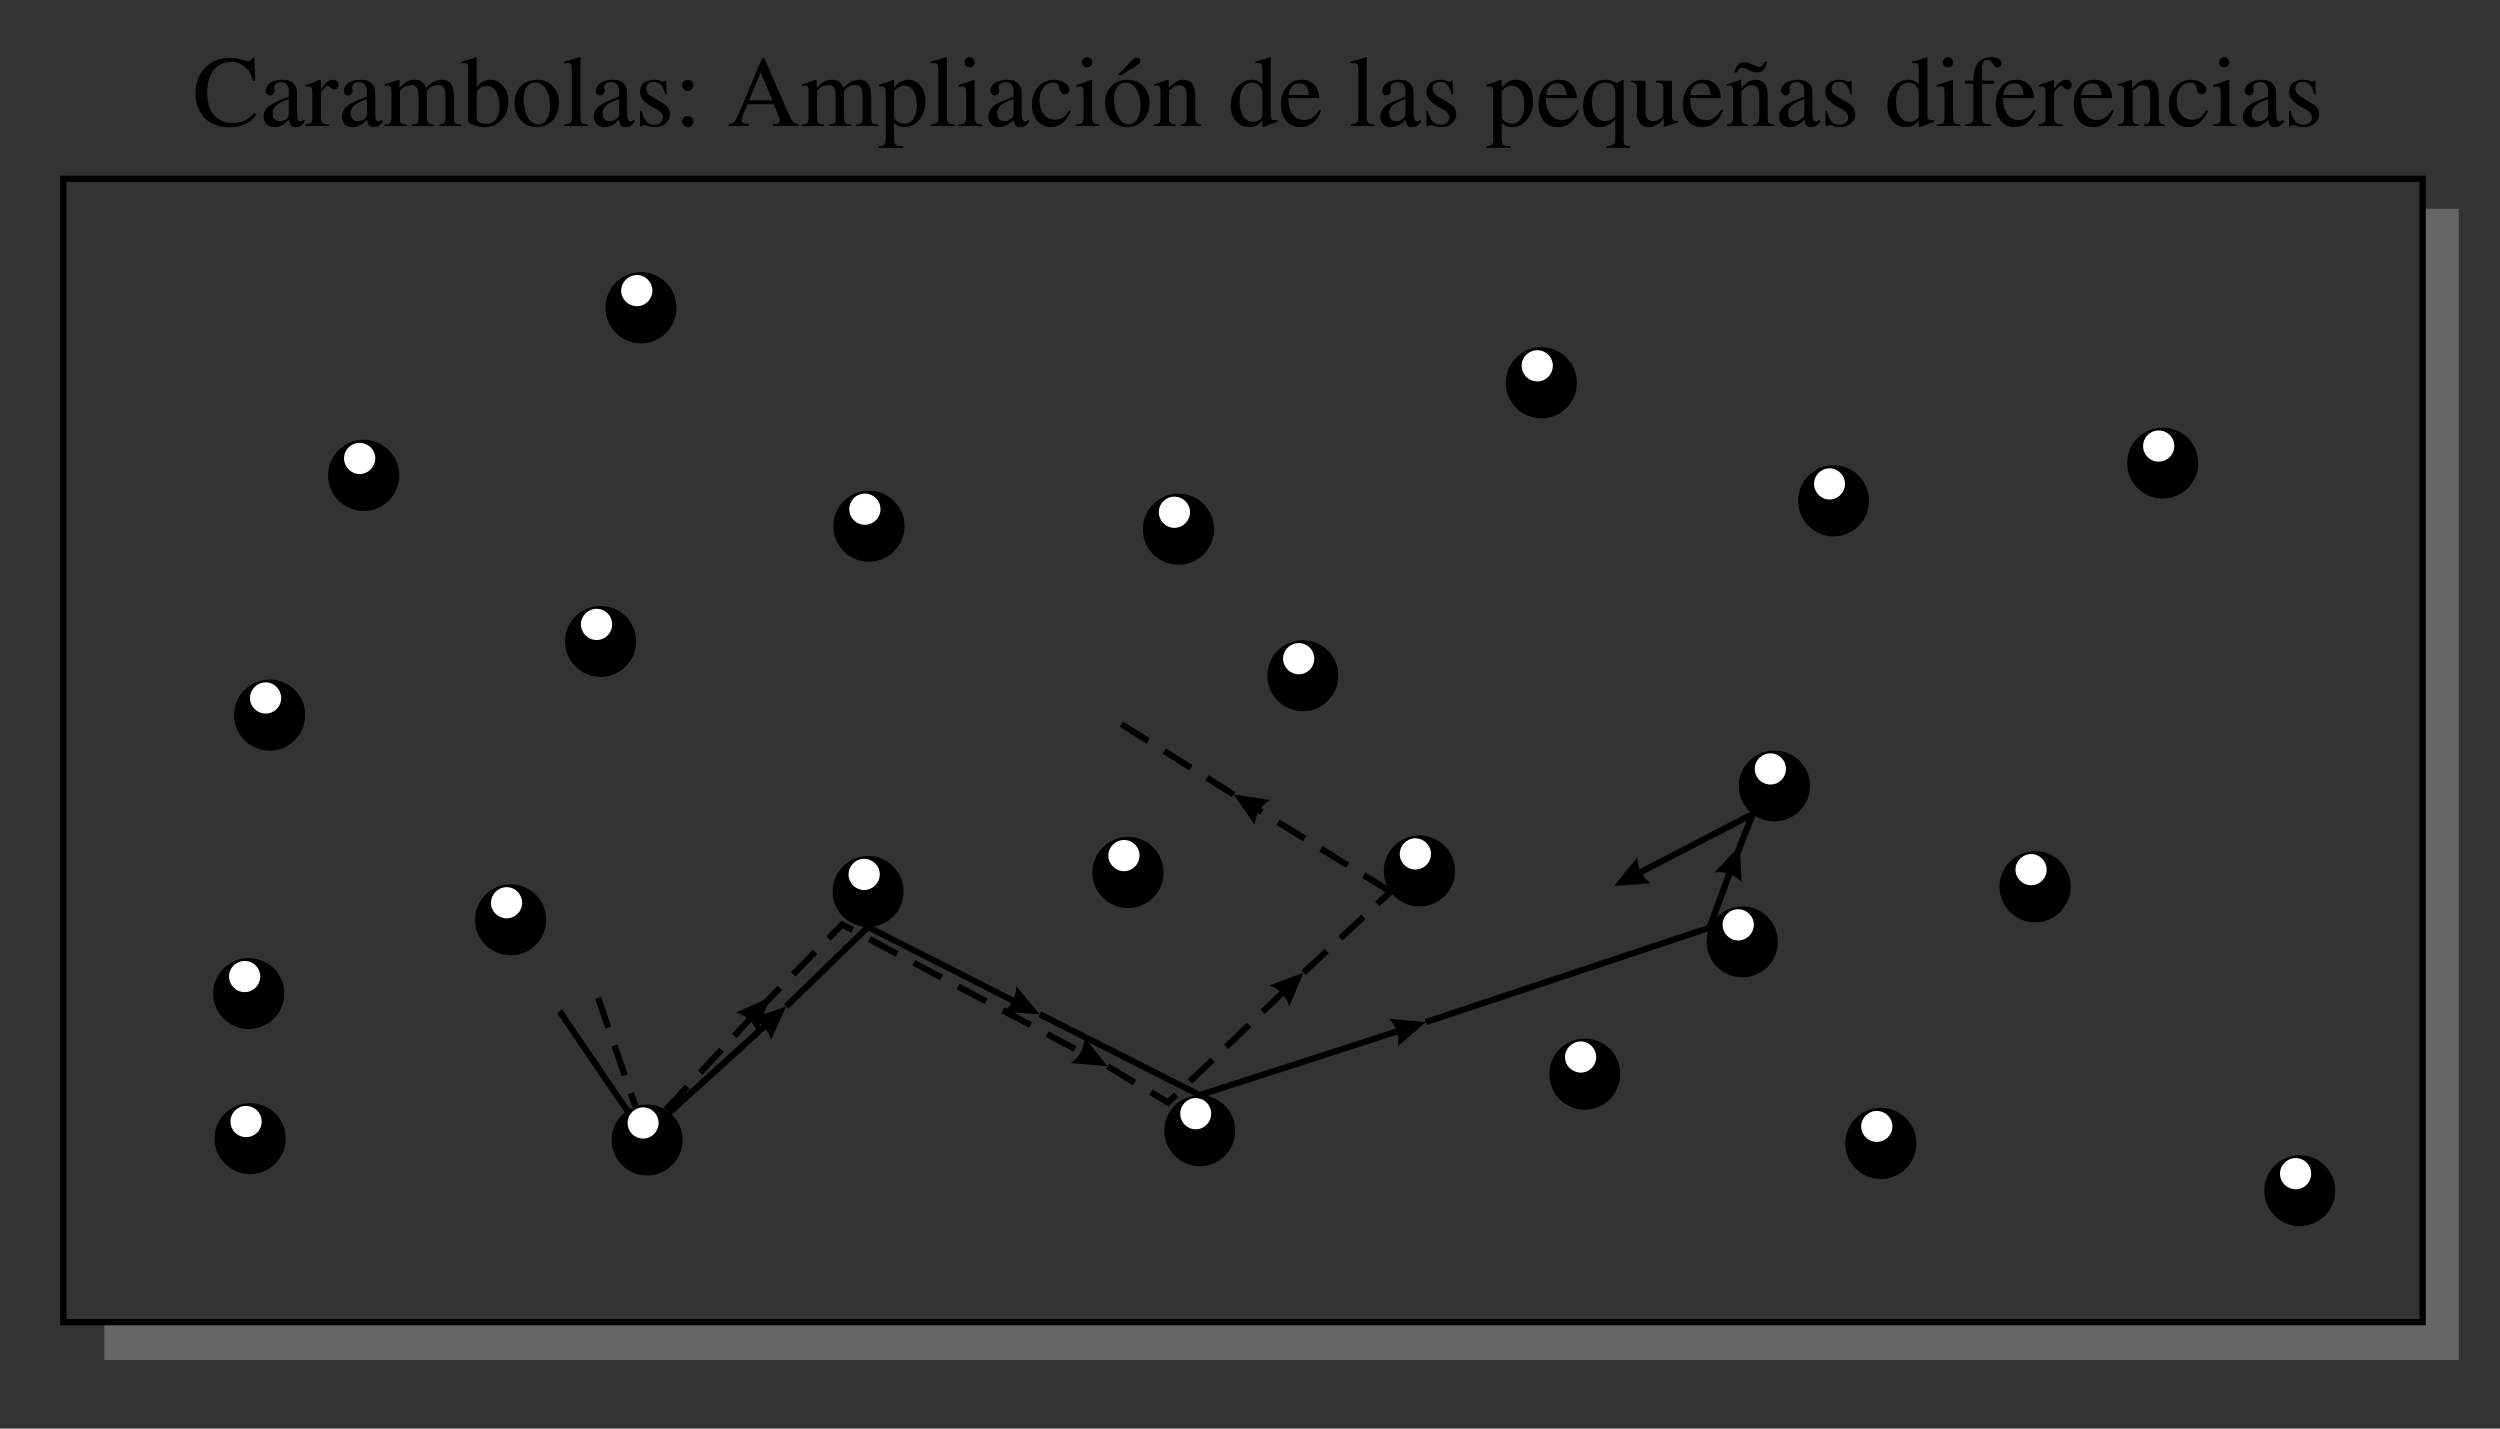 <?xml version="1.0" encoding="UTF-8"?>
<!DOCTYPE svg PUBLIC "-//W3C//DTD SVG 1.1//EN" "http://www.w3.org/Graphics/SVG/1.1/DTD/svg11.dtd">
<!-- Creator: CorelDRAW X7 -->
<svg xmlns="http://www.w3.org/2000/svg" xml:space="preserve" width="105mm" height="60mm" version="1.1" shape-rendering="geometricPrecision" text-rendering="geometricPrecision" image-rendering="optimizeQuality" fill-rule="evenodd" clip-rule="evenodd"
viewBox="0 0 10500 6000"
 xmlns:xlink="http://www.w3.org/1999/xlink">
 <rect x="0" y="0" width="10500" height="6000" fill="#333333" stroke="none"/>
 <g id="Capa_x0020_1">
  <polygon fill="#666666" points="10175,877 10327,877 10327,5712 10175,5712 "/>
  <polygon fill="#666666" points="10228,5712 438,5712 438,5553 10228,5553 "/>
  <g id="_124684929040">
   <path fill="black" fill-rule="nonzero" d="M1069 474c-31,30 -55,43 -93,43 -29,0 -56,-11 -75,-31 -20,-21 -31,-54 -31,-101 0,-73 38,-125 102,-125 28,0 50,12 68,32 11,12 17,24 22,47l10 0 -4 -96 -8 0c-3,9 -10,14 -18,14 -7,0 -20,-5 -29,-7 -17,-5 -34,-7 -51,-7 -39,0 -75,14 -103,44 -24,27 -38,63 -38,105 0,42 15,80 41,106 25,24 61,37 100,37 50,0 91,-18 115,-53l-8 -8zm210 27c-7,6 -11,9 -18,9 -8,0 -13,-9 -13,-28l0 -81c0,-26 -2,-35 -12,-47 -10,-13 -26,-19 -50,-19 -19,0 -37,5 -49,12 -15,10 -21,23 -21,34 0,12 9,20 18,20 11,0 19,-10 19,-18 0,-9 -2,-10 -2,-17 0,-12 12,-21 29,-21 19,0 33,12 33,38l0 23c-48,18 -63,26 -76,34 -16,11 -30,28 -30,50 0,28 19,44 45,44 18,0 39,-6 61,-31l1 0c2,22 11,31 27,31 14,0 25,-5 38,-21l0 -12zm-66 -25c0,12 -2,18 -14,26 -8,5 -17,7 -25,7 -17,0 -29,-10 -29,-32 0,-14 4,-24 14,-33 11,-10 28,-19 54,-28l0 60zm135 -140l-3 -1c-22,9 -37,15 -62,23l0 6c6,-1 9,-1 15,-1 10,0 14,6 14,25l0 106c0,21 -3,24 -30,29l0 6 102 0 0 -6c-29,-1 -36,-8 -36,-32l0 -95c0,-13 17,-35 29,-35 3,0 7,2 11,7 7,6 12,8 17,8 10,0 17,-7 17,-19 0,-14 -9,-22 -24,-22 -17,0 -29,9 -50,39l0 -38zm259 165c-7,6 -11,9 -18,9 -8,0 -13,-9 -13,-28l0 -81c0,-26 -2,-35 -12,-47 -10,-13 -26,-19 -50,-19 -19,0 -37,5 -49,12 -15,10 -21,23 -21,34 0,12 9,20 18,20 11,0 19,-10 19,-18 0,-9 -2,-10 -2,-17 0,-12 12,-21 29,-21 19,0 33,12 33,38l0 23c-47,18 -63,26 -76,34 -16,11 -29,28 -29,50 0,28 18,44 44,44 18,0 39,-6 61,-31l1 0c2,22 11,31 27,31 14,0 25,-5 38,-21l0 -12zm-66 -25c0,12 -2,18 -14,26 -8,5 -17,7 -25,7 -16,0 -29,-10 -29,-32 0,-14 4,-24 14,-33 11,-10 28,-19 54,-28l0 60zm395 53l0 -6 -11 -1c-13,-1 -18,-6 -18,-25l0 -86c0,-50 -15,-76 -49,-76 -25,0 -47,11 -69,35 -8,-24 -22,-35 -45,-35 -19,0 -37,4 -65,32l-1 0 0 -31 -3 -1c-22,8 -36,12 -59,19l0 7c5,-1 9,-2 13,-2 11,0 15,7 15,28l0 105c0,25 -6,31 -29,31l0 6 94 0 0 -6c-23,-1 -29,-5 -29,-23l0 -118c0,-1 2,-4 5,-7 9,-10 30,-18 45,-18 18,0 28,17 28,47l0 89c0,26 -5,28 -29,30l0 6 95 0 0 -6c-24,0 -31,-6 -31,-34l0 -106c13,-19 26,-26 46,-26 24,0 32,14 32,47l0 87c0,25 -4,30 -27,32l0 6 92 0zm66 -288l-2 -1c-18,7 -29,9 -49,15l-13 4 0 7c3,0 5,-1 8,-1 17,0 20,4 20,25l0 216c0,14 36,28 70,28 56,0 99,-44 99,-106 0,-53 -31,-93 -76,-93 -26,0 -48,14 -57,35l0 -129zm0 154c0,-18 19,-34 42,-34 15,0 29,8 38,20 10,15 16,40 16,65 0,25 -5,43 -16,56 -9,12 -22,18 -39,18 -22,0 -41,-8 -41,-22l0 -103zm346 37c0,-59 -40,-97 -92,-97 -57,0 -95,39 -95,98 0,59 40,101 92,101 57,0 95,-44 95,-102zm-38 11c0,49 -19,79 -50,79 -15,0 -29,-8 -38,-21 -16,-23 -23,-54 -23,-87 0,-42 20,-67 49,-67 19,0 30,8 41,21 13,17 21,46 21,75zm159 86l0 -6c-27,-2 -31,-7 -31,-30l0 -251 -3 -2c-22,7 -37,12 -66,19l0 7c6,-1 12,-1 15,-1 14,0 18,7 18,27l0 198c0,24 -6,31 -33,33l0 6 100 0zm196 -28c-7,6 -11,9 -18,9 -7,0 -13,-9 -13,-28l0 -81c0,-26 -2,-35 -12,-47 -10,-13 -26,-19 -50,-19 -19,0 -37,5 -48,12 -15,10 -22,23 -22,34 0,12 9,20 18,20 11,0 20,-10 20,-18 0,-9 -3,-10 -3,-17 0,-12 13,-21 30,-21 19,0 33,12 33,38l0 23c-48,18 -64,26 -76,34 -17,11 -30,28 -30,50 0,28 18,44 44,44 19,0 39,-6 62,-31l0 0c2,22 12,31 27,31 15,0 26,-5 38,-21l0 -12zm-65 -25c0,12 -3,18 -15,26 -7,5 -16,7 -25,7 -16,0 -29,-10 -29,-32 0,-14 4,-24 15,-33 10,-10 27,-19 54,-28l0 60zm132 -74c-12,-7 -18,-19 -18,-29 0,-20 14,-29 32,-29 25,0 38,14 48,53l6 0 -2 -58 -5 0c-3,4 -5,4 -7,4 -3,0 -7,-1 -11,-3 -9,-4 -19,-5 -29,-5 -34,0 -58,19 -58,52 0,22 15,42 51,62l22 12c14,8 23,19 23,32 0,17 -14,31 -35,31 -29,0 -45,-18 -54,-59l-7 0 0 66 6 0c2,-4 5,-5 10,-5 5,0 9,0 19,4 10,3 22,4 31,4 32,0 60,-25 60,-53 0,-24 -11,-36 -38,-52l-44 -27zm180 -43c0,-13 -10,-24 -23,-24 -14,0 -24,10 -24,24 0,13 11,23 24,23 13,0 23,-10 23,-23zm0 152c0,-13 -10,-24 -23,-24 -14,0 -24,10 -24,24 0,13 11,23 24,23 13,0 23,-10 23,-23zm442 18l0 -8c-22,-2 -28,-11 -40,-39l-104 -238 -9 0 -87 207c-25,59 -29,68 -53,70l0 8 84 0 0 -8c-20,0 -30,-4 -30,-17 0,-5 2,-12 4,-18l20 -48 111 0 17 40c5,12 8,23 8,29 0,4 -3,9 -6,11 -5,3 -8,3 -23,3l0 8 108 0zm-110 -108l-98 0 49 -117 49 117zm444 108l0 -6 -11 -1c-13,-1 -18,-6 -18,-25l0 -86c0,-50 -15,-76 -49,-76 -25,0 -46,11 -69,35 -8,-24 -22,-35 -45,-35 -19,0 -37,4 -65,32l-1 0 0 -31 -3 -1c-22,8 -36,12 -59,19l0 7c6,-1 9,-2 14,-2 11,0 14,7 14,28l0 105c0,25 -5,31 -29,31l0 6 94 0 0 -6c-23,-1 -29,-5 -29,-23l0 -118c0,-1 3,-4 6,-7 8,-10 29,-18 44,-18 19,0 28,17 28,47l0 89c0,26 -5,28 -29,30l0 6 95 0 0 -6c-24,0 -31,-6 -31,-34l0 -106c13,-19 26,-26 46,-26 24,0 32,14 32,47l0 87c0,25 -3,30 -27,32l0 6 92 0zm67 -193l-2 -1c-23,9 -38,14 -61,21l0 7c4,0 7,0 11,0 14,0 17,4 17,24l0 198c0,22 -5,27 -30,29l0 7 103 0 0 -7c-32,-1 -38,-5 -38,-32l0 -67c16,14 25,19 43,19 51,0 89,-48 89,-109 0,-53 -30,-90 -71,-90 -23,0 -42,10 -61,33l0 -32zm0 52c0,-13 24,-28 44,-28 31,0 52,32 52,82 0,46 -21,78 -52,78 -19,0 -44,-15 -44,-28l0 -104zm254 141l0 -6c-28,-2 -32,-7 -32,-30l0 -251 -2 -2c-22,7 -38,12 -67,19l0 7c7,-1 12,-1 16,-1 13,0 17,7 17,27l0 198c0,24 -6,31 -32,33l0 6 100 0zm85 -267c0,-12 -10,-22 -22,-22 -12,0 -21,10 -21,22 0,12 9,21 21,21 12,0 22,-9 22,-21zm31 267l0 -6c-28,-2 -32,-7 -32,-38l0 -149 -1 -1 -66 23 0 7c8,-2 14,-2 18,-2 10,0 14,6 14,26l0 96c0,33 -5,36 -34,38l0 6 101 0zm197 -28c-7,6 -11,9 -18,9 -8,0 -13,-9 -13,-28l0 -81c0,-26 -2,-35 -12,-47 -10,-13 -26,-19 -50,-19 -19,0 -37,5 -49,12 -14,10 -21,23 -21,34 0,12 9,20 18,20 11,0 20,-10 20,-18 0,-9 -3,-10 -3,-17 0,-12 13,-21 30,-21 19,0 33,12 33,38l0 23c-48,18 -64,26 -77,34 -16,11 -29,28 -29,50 0,28 18,44 44,44 18,0 39,-6 62,-31l0 0c2,22 12,31 27,31 15,0 26,-5 38,-21l0 -12zm-65 -25c0,12 -3,18 -15,26 -7,5 -16,7 -25,7 -16,0 -29,-10 -29,-32 0,-14 4,-24 14,-33 11,-10 28,-19 55,-28l0 60zm235 -13c-21,30 -36,40 -60,40 -39,0 -66,-34 -66,-82 0,-44 24,-74 58,-74 15,0 21,5 25,20l2 10c4,12 11,19 21,19 11,0 20,-8 20,-18 0,-23 -30,-43 -66,-43 -19,0 -40,7 -57,21 -23,19 -35,49 -35,84 0,54 33,94 80,94 18,0 34,-6 49,-18 13,-10 21,-23 35,-49l-6 -4zm95 -201c0,-12 -9,-22 -21,-22 -12,0 -22,10 -22,22 0,12 9,21 21,21 13,0 22,-9 22,-21zm31 267l0 -6c-28,-2 -31,-7 -31,-38l0 -149 -2 -1 -65 23 0 7c7,-2 14,-2 17,-2 11,0 14,6 14,26l0 96c0,33 -4,36 -33,38l0 6 100 0zm76 -214l17 0 65 -41c9,-6 13,-11 13,-18 0,-9 -6,-14 -15,-14 -6,0 -10,3 -18,10l-62 63zm134 117c0,-59 -40,-97 -92,-97 -57,0 -95,39 -95,98 0,59 40,101 92,101 57,0 95,-44 95,-102zm-38 11c0,49 -19,79 -50,79 -16,0 -29,-8 -38,-21 -16,-23 -23,-54 -23,-87 0,-42 20,-67 49,-67 18,0 30,8 40,21 14,17 22,46 22,75zm256 86l0 -6c-21,-2 -26,-7 -26,-30l0 -93c0,-42 -18,-65 -50,-65 -19,0 -39,9 -61,34l0 0 0 -33 -4 -1c-21,7 -34,12 -58,19l0 7c3,-1 8,-2 13,-2 11,0 14,7 14,28l0 103c0,25 -4,31 -26,33l0 6 89 0 0 -6c-21,-2 -27,-8 -27,-24l0 -117c19,-19 30,-24 43,-24 21,0 31,13 31,43l0 84c0,28 -5,36 -26,38l0 6 88 0zm320 -17l0 -7c-7,0 -8,0 -10,0 -15,0 -19,-4 -19,-24l0 -240 -2 -1c-20,7 -35,12 -62,19l0 7c3,-1 6,-1 9,-1 16,0 20,5 20,22l0 66c-16,-14 -28,-18 -45,-18 -48,0 -88,48 -88,108 0,54 32,91 79,91 23,0 39,-9 54,-29l0 27 2 2 62 -22zm-64 -26c0,3 -3,8 -6,12 -8,9 -19,14 -32,14 -35,0 -58,-34 -58,-86 0,-48 21,-79 53,-79 23,0 43,19 43,42l0 97zm240 -26c-20,31 -36,44 -65,44 -19,0 -35,-7 -47,-23 -15,-20 -17,-37 -19,-69l130 0c-2,-23 -6,-36 -14,-48 -14,-19 -33,-29 -59,-29 -54,0 -88,43 -88,103 0,58 31,96 81,96 42,0 72,-25 88,-71l-7 -3zm-130 -61c4,-32 21,-49 44,-49 28,0 37,14 42,49l-86 0zm360 130l0 -6c-27,-2 -32,-7 -32,-30l0 -251 -2 -2c-22,7 -37,12 -67,19l0 7c7,-1 13,-1 16,-1 14,0 18,7 18,27l0 198c0,24 -6,31 -33,33l0 6 100 0zm196 -28c-7,6 -11,9 -18,9 -8,0 -13,-9 -13,-28l0 -81c0,-26 -2,-35 -12,-47 -10,-13 -26,-19 -50,-19 -19,0 -37,5 -49,12 -14,10 -21,23 -21,34 0,12 9,20 18,20 11,0 19,-10 19,-18 0,-9 -2,-10 -2,-17 0,-12 13,-21 30,-21 19,0 33,12 33,38l0 23c-48,18 -64,26 -77,34 -16,11 -29,28 -29,50 0,28 18,44 44,44 18,0 39,-6 62,-31l0 0c2,22 11,31 27,31 15,0 26,-5 38,-21l0 -12zm-65 -25c0,12 -3,18 -15,26 -7,5 -16,7 -25,7 -16,0 -29,-10 -29,-32 0,-14 4,-24 14,-33 11,-10 28,-19 55,-28l0 60zm132 -74c-12,-7 -18,-19 -18,-29 0,-20 13,-29 32,-29 25,0 38,14 47,53l7 0 -2 -58 -5 0c-3,4 -5,4 -7,4 -3,0 -7,-1 -12,-3 -8,-4 -18,-5 -28,-5 -35,0 -58,19 -58,52 0,22 15,42 50,62l23 12c14,8 23,19 23,32 0,17 -14,31 -35,31 -30,0 -45,-18 -54,-59l-7 0 0 66 6 0c2,-4 5,-5 10,-5 4,0 9,0 19,4 10,3 22,4 31,4 32,0 59,-25 59,-53 0,-24 -10,-36 -37,-52l-44 -27zm272 -66l-3 -1c-22,9 -37,14 -61,21l0 7c4,0 7,0 11,0 14,0 17,4 17,24l0 198c0,22 -4,27 -29,29l0 7 102 0 0 -7c-32,-1 -37,-5 -37,-32l0 -67c15,14 25,19 43,19 50,0 89,-48 89,-109 0,-53 -30,-90 -71,-90 -24,0 -42,10 -61,33l0 -32zm0 52c0,-13 24,-28 43,-28 31,0 52,32 52,82 0,46 -21,78 -51,78 -20,0 -44,-15 -44,-28l0 -104zm317 72c-21,31 -37,44 -65,44 -20,0 -35,-7 -47,-23 -15,-20 -18,-37 -20,-69l131 0c-2,-23 -6,-36 -15,-48 -13,-19 -32,-29 -59,-29 -53,0 -87,43 -87,103 0,58 30,96 80,96 43,0 72,-25 89,-71l-7 -3zm-131 -61c5,-32 21,-49 45,-49 28,0 37,14 42,49l-87 0zm353 222l0 -7c-23,-2 -27,-7 -27,-25l0 -253 -5 0 -22 14c-20,-12 -33,-15 -50,-15 -52,0 -93,47 -93,108 0,53 28,91 68,91 25,0 48,-11 67,-32l0 80c0,24 -8,30 -38,32l0 7 100 0zm-62 -145c0,9 -2,15 -6,18 -9,9 -23,14 -37,14 -12,0 -23,-4 -32,-12 -14,-12 -23,-39 -23,-69 0,-50 22,-80 58,-80 26,0 40,14 40,41l0 88zm265 32l-3 0c-19,0 -24,-4 -24,-24l0 -145 -67 0 0 7c25,2 31,5 31,28l0 97c0,15 -3,19 -9,25 -11,9 -24,13 -36,13 -16,0 -30,-14 -30,-33l0 -137 -62 0 0 6c20,1 26,7 26,28l0 106c0,33 19,55 52,55 16,0 40,-8 61,-37l0 0 0 35 3 1c21,-8 36,-13 58,-19l0 -6zm181 -48c-21,31 -37,44 -65,44 -20,0 -36,-7 -47,-23 -16,-20 -18,-37 -20,-69l130 0c-1,-23 -5,-36 -14,-48 -13,-19 -33,-29 -59,-29 -53,0 -87,43 -87,103 0,58 30,96 80,96 42,0 72,-25 89,-71l-7 -3zm-131 -61c5,-32 21,-49 45,-49 28,0 37,14 41,49l-86 0zm312 -140c-7,16 -13,22 -22,22 -7,0 -15,-3 -23,-7l-10 -5c-10,-5 -20,-8 -30,-8 -21,0 -36,16 -42,43l12 0c4,-13 12,-19 21,-19 5,0 11,1 18,4l9 5c18,9 24,10 35,10 23,0 35,-12 44,-45l-12 0zm39 270l0 -6c-20,-2 -26,-7 -26,-30l0 -93c0,-42 -17,-65 -49,-65 -20,0 -39,9 -61,34l-1 0 0 -33 -3 -1c-21,7 -35,12 -58,19l0 7c3,-1 7,-2 12,-2 12,0 15,7 15,28l0 103c0,25 -5,31 -26,33l0 6 89 0 0 -6c-22,-2 -28,-8 -28,-24l0 -117c20,-19 30,-24 44,-24 21,0 31,13 31,43l0 84c0,28 -5,36 -26,38l-1 6 88 0zm194 -28c-7,6 -12,9 -18,9 -8,0 -14,-9 -14,-28l0 -81c0,-26 -1,-35 -11,-47 -11,-13 -27,-19 -50,-19 -19,0 -37,5 -49,12 -15,10 -22,23 -22,34 0,12 10,20 19,20 11,0 19,-10 19,-18 0,-9 -2,-10 -2,-17 0,-12 12,-21 29,-21 19,0 33,12 33,38l0 23c-48,18 -63,26 -76,34 -17,11 -30,28 -30,50 0,28 19,44 45,44 18,0 39,-6 61,-31l1 0c2,22 11,31 27,31 14,0 25,-5 38,-21l0 -12zm-66 -25c0,12 -2,18 -15,26 -7,5 -16,7 -24,7 -17,0 -29,-10 -29,-32 0,-14 4,-24 14,-33 11,-10 28,-19 54,-28l0 60zm133 -74c-12,-7 -19,-19 -19,-29 0,-20 14,-29 32,-29 26,0 38,14 48,53l6 0 -2 -58 -4 0c-4,4 -5,4 -7,4 -3,0 -7,-1 -12,-3 -9,-4 -18,-5 -28,-5 -35,0 -59,19 -59,52 0,22 16,42 51,62l23 12c14,8 22,19 22,32 0,17 -13,31 -35,31 -29,0 -45,-18 -54,-59l-6 0 0 66 5 0c3,-4 5,-5 10,-5 5,0 10,0 20,4 10,3 22,4 31,4 32,0 59,-25 59,-53 0,-24 -10,-36 -37,-52l-44 -27zm412 110l0 -7c-7,0 -8,0 -10,0 -15,0 -18,-4 -18,-24l0 -240 -2 -1c-21,7 -36,12 -63,19l0 7c4,-1 6,-1 10,-1 15,0 19,5 19,22l0 66c-16,-14 -27,-18 -44,-18 -49,0 -88,48 -88,108 0,54 31,91 78,91 24,0 40,-9 54,-29l0 27 2 2 62 -22zm-64 -26c0,3 -2,8 -6,12 -8,9 -18,14 -32,14 -35,0 -58,-34 -58,-86 0,-48 21,-79 53,-79 23,0 43,19 43,42l0 97zm144 -224c0,-12 -9,-22 -22,-22 -11,0 -21,10 -21,22 0,12 9,21 21,21 13,0 22,-9 22,-21zm31 267l0 -6c-28,-2 -31,-7 -31,-38l0 -149 -2 -1 -66 23 0 7c8,-2 14,-2 18,-2 11,0 14,6 14,26l0 96c0,33 -4,36 -33,38l0 6 100 0zm19 -190l0 13 35 0 0 133c0,31 -5,36 -35,38l0 6 110 0 0 -6c-35,-1 -39,-6 -39,-38l0 -133 51 0 0 -13 -51 0 0 -49c0,-25 7,-38 23,-38 10,0 15,4 23,17 7,11 12,15 19,15 10,0 18,-8 18,-17 0,-16 -19,-27 -44,-27 -27,0 -49,12 -60,31 -11,19 -14,34 -15,68l-35 0z"/>
   <path fill="black" fill-rule="nonzero" d="M8544 460c-21,31 -37,44 -65,44 -20,0 -36,-7 -47,-23 -16,-20 -18,-37 -20,-69l131 0c-2,-23 -6,-36 -15,-48 -13,-19 -32,-29 -59,-29 -53,0 -87,43 -87,103 0,58 30,96 80,96 42,0 72,-25 89,-71l-7 -3zm-131 -61c5,-32 21,-49 45,-49 28,0 37,14 41,49l-86 0zm214 -63l-2 -1c-23,9 -38,15 -63,23l0 6c6,-1 10,-1 15,-1 10,0 14,6 14,25l0 106c0,21 -3,24 -30,29l0 6 102 0 0 -6c-29,-1 -36,-8 -36,-32l0 -95c0,-13 18,-35 29,-35 3,0 7,2 11,7 7,6 12,8 17,8 11,0 17,-7 17,-19 0,-14 -9,-22 -23,-22 -18,0 -30,9 -51,39l0 -38zm245 124c-21,31 -37,44 -65,44 -20,0 -35,-7 -47,-23 -16,-20 -18,-37 -20,-69l131 0c-2,-23 -6,-36 -15,-48 -13,-19 -32,-29 -59,-29 -53,0 -87,43 -87,103 0,58 30,96 80,96 43,0 72,-25 89,-71l-7 -3zm-131 -61c5,-32 21,-49 45,-49 28,0 37,14 41,49l-86 0zm351 130l0 -6c-20,-2 -25,-7 -25,-30l0 -93c0,-42 -18,-65 -50,-65 -20,0 -39,9 -61,34l-1 0 0 -33 -3 -1c-21,7 -35,12 -58,19l0 7c3,-1 8,-2 12,-2 12,0 15,7 15,28l0 103c0,25 -5,31 -26,33l0 6 89 0 0 -6c-22,-2 -27,-8 -27,-24l0 -117c19,-19 29,-24 43,-24 21,0 31,13 31,43l0 84c0,28 -5,36 -26,38l-1 6 88 0zm175 -66c-20,30 -35,40 -59,40 -39,0 -66,-34 -66,-82 0,-44 23,-74 58,-74 15,0 20,5 25,20l2 10c3,12 11,19 20,19 11,0 20,-8 20,-18 0,-23 -29,-43 -65,-43 -20,0 -40,7 -57,21 -23,19 -36,49 -36,84 0,54 34,94 81,94 18,0 34,-6 48,-18 13,-10 22,-23 35,-49l-6 -4zm96 -201c0,-12 -9,-22 -22,-22 -11,0 -21,10 -21,22 0,12 9,21 21,21 13,0 22,-9 22,-21zm31 267l0 -6c-28,-2 -31,-7 -31,-38l0 -149 -2 -1 -66 23 0 7c8,-2 14,-2 18,-2 11,0 14,6 14,26l0 96c0,33 -4,36 -33,38l0 6 100 0zm198 -28c-8,6 -12,9 -19,9 -7,0 -13,-9 -13,-28l0 -81c0,-26 -1,-35 -12,-47 -10,-13 -26,-19 -50,-19 -19,0 -36,5 -48,12 -15,10 -22,23 -22,34 0,12 9,20 18,20 11,0 20,-10 20,-18 0,-9 -3,-10 -3,-17 0,-12 13,-21 30,-21 19,0 33,12 33,38l0 23c-48,18 -64,26 -76,34 -17,11 -30,28 -30,50 0,28 18,44 45,44 18,0 38,-6 61,-31l0 0c2,22 12,31 27,31 15,0 26,-5 39,-21l0 -12zm-66 -25c0,12 -3,18 -15,26 -7,5 -16,7 -24,7 -17,0 -30,-10 -30,-32 0,-14 5,-24 15,-33 10,-10 28,-19 54,-28l0 60zm132 -74c-11,-7 -18,-19 -18,-29 0,-20 14,-29 32,-29 25,0 38,14 48,53l6 0 -2 -58 -5 0c-3,4 -5,4 -6,4 -3,0 -8,-1 -12,-3 -9,-4 -18,-5 -29,-5 -34,0 -58,19 -58,52 0,22 16,42 51,62l23 12c14,8 22,19 22,32 0,17 -13,31 -35,31 -29,0 -45,-18 -54,-59l-7 0 0 66 6 0c2,-4 5,-5 10,-5 5,0 9,0 20,4 9,3 22,4 30,4 33,0 60,-25 60,-53 0,-24 -10,-36 -38,-52l-44 -27z"/>
  </g>
  <g id="_124684926448">
   <path fill="black" d="M1527 1847c83,0 150,67 150,150 0,82 -67,149 -150,149 -82,0 -149,-67 -149,-149 0,-83 67,-150 149,-150z"/>
   <path fill="white" d="M1510 1860c37,0 66,29 66,65 0,36 -29,66 -66,66 -36,0 -65,-30 -65,-66 0,-36 29,-65 65,-65z"/>
  </g>
  <g id="_124684925232">
   <path fill="black" d="M2692 1143c82,0 149,67 149,149 0,83 -67,150 -149,150 -83,0 -149,-67 -149,-150 0,-82 66,-149 149,-149z"/>
   <path fill="white" d="M2675 1155c36,0 65,30 65,66 0,36 -29,65 -65,65 -36,0 -66,-29 -66,-65 0,-36 30,-66 66,-66z"/>
  </g>
  <g id="_124684921040">
   <path fill="black" d="M1133 2854c82,0 149,67 149,149 0,83 -67,150 -149,150 -83,0 -150,-67 -150,-150 0,-82 67,-149 150,-149z"/>
   <path fill="white" d="M1116 2866c36,0 65,30 65,66 0,36 -29,65 -65,65 -36,0 -66,-29 -66,-65 0,-36 30,-66 66,-66z"/>
  </g>
  <g id="_124693763584">
   <path fill="black" d="M1044 4024c83,0 150,66 150,149 0,82 -67,149 -150,149 -82,0 -149,-67 -149,-149 0,-83 67,-149 149,-149z"/>
   <path fill="white" d="M1028 4036c36,0 65,29 65,65 0,36 -29,66 -65,66 -37,0 -66,-30 -66,-66 0,-36 29,-65 66,-65z"/>
  </g>
  <g id="_124693758912">
   <path fill="black" d="M1050 4633c83,0 150,67 150,149 0,82 -67,149 -150,149 -82,0 -149,-67 -149,-149 0,-82 67,-149 149,-149z"/>
   <path fill="white" d="M1033 4645c37,0 66,29 66,66 0,36 -29,65 -66,65 -36,0 -65,-29 -65,-65 0,-37 29,-66 65,-66z"/>
  </g>
  <g id="_124693753216">
   <path fill="black" d="M2145 3714c82,0 149,67 149,149 0,83 -67,149 -149,149 -83,0 -150,-66 -150,-149 0,-82 67,-149 150,-149z"/>
   <path fill="white" d="M2128 3726c36,0 65,30 65,66 0,36 -29,65 -65,65 -36,0 -66,-29 -66,-65 0,-36 30,-66 66,-66z"/>
  </g>
  <g id="_124693784704">
   <path fill="black" d="M2718 4639c82,0 149,66 149,149 0,82 -67,149 -149,149 -83,0 -149,-67 -149,-149 0,-83 66,-149 149,-149z"/>
   <path fill="white" d="M2701 4651c36,0 65,29 65,65 0,37 -29,66 -65,66 -36,0 -65,-29 -65,-66 0,-36 29,-65 65,-65z"/>
  </g>
  <g id="_124693782112">
   <path fill="black" d="M2523 2545c82,0 149,67 149,149 0,82 -67,149 -149,149 -83,0 -150,-67 -150,-149 0,-82 67,-149 150,-149z"/>
   <path fill="white" d="M2506 2557c36,0 65,29 65,65 0,37 -29,66 -65,66 -36,0 -66,-29 -66,-66 0,-36 30,-65 66,-65z"/>
  </g>
  <g id="_124693779424">
   <path fill="black" d="M3649 2061c83,0 150,67 150,149 0,83 -67,149 -150,149 -82,0 -149,-66 -149,-149 0,-82 67,-149 149,-149z"/>
   <path fill="white" d="M3632 2073c37,0 66,29 66,66 0,36 -29,65 -66,65 -36,0 -65,-29 -65,-65 0,-37 29,-66 65,-66z"/>
  </g>
  <g id="_124693778848">
   <path fill="black" d="M3646 3595c83,0 149,67 149,149 0,83 -66,149 -149,149 -82,0 -149,-66 -149,-149 0,-82 67,-149 149,-149z"/>
   <path fill="white" d="M3629 3607c36,0 66,29 66,66 0,36 -30,65 -66,65 -36,0 -65,-29 -65,-65 0,-37 29,-66 65,-66z"/>
  </g>
  <g id="_124693774944">
   <path fill="black" d="M4738 3515c82,0 149,67 149,150 0,82 -67,149 -149,149 -83,0 -150,-67 -150,-149 0,-83 67,-150 150,-150z"/>
   <path fill="white" d="M4721 3528c36,0 65,29 65,65 0,36 -29,66 -65,66 -36,0 -66,-30 -66,-66 0,-36 30,-65 66,-65z"/>
  </g>
  <g id="_124693775744">
   <path fill="black" d="M5039 4600c82,0 149,66 149,149 0,82 -67,149 -149,149 -82,0 -149,-67 -149,-149 0,-83 67,-149 149,-149z"/>
   <path fill="white" d="M5022 4612c36,0 65,29 65,65 0,37 -29,66 -65,66 -36,0 -65,-29 -65,-66 0,-36 29,-65 65,-65z"/>
  </g>
  <g id="_124693773600">
   <path fill="black" d="M6656 4362c82,0 149,67 149,149 0,83 -67,150 -149,150 -83,0 -149,-67 -149,-150 0,-82 66,-149 149,-149z"/>
   <path fill="white" d="M6639 4374c36,0 65,30 65,66 0,36 -29,65 -65,65 -36,0 -66,-29 -66,-65 0,-36 30,-66 66,-66z"/>
  </g>
  <g id="_124693768800">
   <path fill="black" d="M7317 3807c83,0 150,66 150,149 0,82 -67,149 -150,149 -82,0 -149,-67 -149,-149 0,-83 67,-149 149,-149z"/>
   <path fill="white" d="M7300 3819c37,0 66,29 66,65 0,36 -29,66 -66,66 -36,0 -65,-30 -65,-66 0,-36 29,-65 65,-65z"/>
  </g>
  <g id="_124594231328">
   <path fill="black" d="M5472 2689c82,0 149,66 149,149 0,82 -67,149 -149,149 -83,0 -149,-67 -149,-149 0,-83 66,-149 149,-149z"/>
   <path fill="white" d="M5455 2701c36,0 65,29 65,65 0,37 -29,66 -65,66 -36,0 -66,-29 -66,-66 0,-36 30,-65 66,-65z"/>
  </g>
  <g id="_124594244832">
   <path fill="black" d="M4949 2073c83,0 150,67 150,150 0,82 -67,149 -150,149 -82,0 -149,-67 -149,-149 0,-83 67,-150 149,-150z"/>
   <path fill="white" d="M4932 2086c37,0 66,29 66,65 0,36 -29,66 -66,66 -36,0 -65,-30 -65,-66 0,-36 29,-65 65,-65z"/>
  </g>
  <g id="_124594244608">
   <path fill="black" d="M5961 3509c83,0 150,67 150,149 0,83 -67,149 -150,149 -82,0 -149,-66 -149,-149 0,-82 67,-149 149,-149z"/>
   <path fill="white" d="M5944 3521c37,0 66,30 66,66 0,36 -29,65 -66,65 -36,0 -65,-29 -65,-65 0,-36 29,-66 65,-66z"/>
  </g>
  <g id="_124594243872">
   <path fill="black" d="M7452 3152c83,0 150,67 150,149 0,82 -67,149 -150,149 -82,0 -149,-67 -149,-149 0,-82 67,-149 149,-149z"/>
   <path fill="white" d="M7436 3164c36,0 65,29 65,65 0,37 -29,66 -65,66 -37,0 -66,-29 -66,-66 0,-36 29,-65 66,-65z"/>
  </g>
  <g id="_124594242944">
   <path fill="black" d="M6474 1458c82,0 149,67 149,150 0,82 -67,149 -149,149 -83,0 -150,-67 -150,-149 0,-83 67,-150 150,-150z"/>
   <path fill="white" d="M6457 1471c36,0 65,29 65,65 0,36 -29,66 -65,66 -37,0 -66,-30 -66,-66 0,-36 29,-65 66,-65z"/>
  </g>
  <g id="_124594240640">
   <path fill="black" d="M7701 1954c82,0 149,67 149,150 0,82 -67,149 -149,149 -82,0 -149,-67 -149,-149 0,-83 67,-150 149,-150z"/>
   <path fill="white" d="M7684 1967c36,0 65,29 65,65 0,36 -29,66 -65,66 -36,0 -65,-30 -65,-66 0,-36 29,-65 65,-65z"/>
  </g>
  <g id="_124594240992">
   <path fill="black" d="M9083 1796c83,0 150,67 150,149 0,82 -67,149 -150,149 -82,0 -149,-67 -149,-149 0,-82 67,-149 149,-149z"/>
   <path fill="white" d="M9066 1808c37,0 66,29 66,65 0,37 -29,66 -66,66 -36,0 -65,-29 -65,-66 0,-36 29,-65 65,-65z"/>
  </g>
  <g id="_124594239872">
   <path fill="black" d="M8548 3575c82,0 149,67 149,149 0,83 -67,150 -149,150 -83,0 -150,-67 -150,-150 0,-82 67,-149 150,-149z"/>
   <path fill="white" d="M8531 3587c36,0 65,30 65,66 0,36 -29,65 -65,65 -36,0 -66,-29 -66,-65 0,-36 30,-66 66,-66z"/>
  </g>
  <g id="_124594238560">
   <path fill="black" d="M7899 4653c83,0 150,67 150,149 0,83 -67,150 -150,150 -82,0 -149,-67 -149,-150 0,-82 67,-149 149,-149z"/>
   <path fill="white" d="M7882 4666c37,0 66,29 66,65 0,36 -29,65 -66,65 -36,0 -65,-29 -65,-65 0,-36 29,-65 65,-65z"/>
  </g>
  <g id="_124594236224">
   <path fill="black" d="M9659 4852c82,0 149,66 149,149 0,82 -67,149 -149,149 -83,0 -149,-67 -149,-149 0,-83 66,-149 149,-149z"/>
   <path fill="white" d="M9642 4864c36,0 65,29 65,65 0,37 -29,66 -65,66 -36,0 -66,-29 -66,-66 0,-36 30,-65 66,-65z"/>
  </g>
  <line fill="none" stroke="black" stroke-width="26.45" x1="2350" y1="4247" x2="2634" y2= "4664" />
  <g>
   <path fill="black" fill-rule="nonzero" d="M3219 4321l-398 361 -18 -20 398 -361 18 20zm83 -94l-64 141 -1 -4 -2 -4 -1 -4 -1 -4 -2 -4 -2 -3 -1 -4 -2 -3 -2 -4 -2 -3 -2 -3 -2 -4 -3 -3 -2 -3 -2 -3 -3 -3 -2 -2 -3 -3 -3 -3 -3 -2 -3 -3 -3 -2 -3 -2 -3 -3 -3 -2 -4 -2 -3 -2 -4 -2 -4 -1 -3 -2 -4 -2 -4 -1 0 0 146 -51z"/>
  </g>
  <g>
   <path fill="black" fill-rule="nonzero" d="M4250 4215l-610 -310 12 -23 610 310 -12 23zm117 45l-154 -10 3 -3 3 -2 3 -3 4 -3 2 -2 3 -3 3 -3 3 -3 2 -3 3 -3 2 -3 2 -3 2 -4 2 -3 2 -3 2 -4 2 -3 1 -3 2 -4 1 -4 1 -3 1 -4 1 -4 1 -3 1 -4 1 -4 1 -4 0 -4 0 -4 1 -4 0 -5 0 -4 0 0 99 119z"/>
  </g>
  <line fill="none" stroke="black" stroke-width="26.45" x1="3646" y1="3893" x2="3302" y2= "4227" />
  <g>
   <path fill="black" fill-rule="nonzero" d="M5033 4611l-672 -339 12 -24 672 340 -2 24 -10 -1zm10 1l-5 2 -5 -3 10 1zm830 -268l-830 268 -8 -25 830 -268 8 25zm115 -51l-117 102 1 -4 0 -4 1 -5 0 -4 0 -4 0 -4 0 -4 0 -4 -1 -4 0 -3 -1 -4 0 -4 -1 -4 -1 -3 -1 -4 -1 -4 -1 -3 -2 -4 -1 -4 -2 -3 -1 -3 -2 -4 -2 -3 -2 -4 -2 -3 -3 -3 -2 -3 -2 -4 -3 -3 -3 -3 -2 -3 -3 -3 0 0 154 14z"/>
  </g>
  <g>
   <path fill="black" fill-rule="nonzero" d="M7276 3674l-83 226 -25 -9 83 -227 25 10zm31 -122l8 154 -3 -3 -3 -3 -3 -3 -3 -2 -3 -3 -3 -2 -3 -3 -3 -2 -4 -2 -3 -2 -3 -2 -4 -2 -3 -2 -4 -1 -3 -2 -4 -1 -3 -1 -4 -2 -4 -1 -3 -1 -4 0 -4 -1 -4 -1 -4 0 -4 0 -4 -1 -4 0 -4 0 -4 0 -4 0 -4 1 -4 0 0 0 106 -112z"/>
  </g>
  <g>
   <path fill="black" fill-rule="nonzero" d="M6779 3721l98 -120 0 0 0 5 0 4 1 4 0 4 1 4 0 4 1 4 1 4 1 4 1 3 1 4 1 4 2 3 1 4 2 3 2 4 1 3 2 3 2 3 2 4 3 3 2 3 2 3 3 3 3 3 2 3 3 2 3 3 3 3 4 3 3 2 3 3 -154 11zm588 -290l-471 244 -12 -23 471 -245 19 17 -7 7zm-12 -24l32 -16 -13 33 -19 -17zm-109 269l103 -262 25 10 -103 261 -25 -9z"/>
  </g>
  <line fill="none" stroke="black" stroke-width="26.45" x1="5988" y1="4293" x2="7181" y2= "3896" />
  <line fill="none" stroke="black" stroke-width="26.45" stroke-dasharray="132.25 79.35" x1="2512" y1="4191" x2="2669" y2= "4647" />
  <g>
   <path fill="black" fill-rule="nonzero" d="M2877 4555l19 18 -90 97 -19 -18 90 -97zm143 -155l20 18 -90 97 -19 -18 89 -97zm137 -109l-63 69 -20 -18 64 -69 19 18zm76 -101l-52 146 -2 -4 -1 -4 -2 -4 -2 -3 -2 -4 -2 -3 -2 -4 -2 -3 -2 -3 -2 -4 -3 -3 -2 -3 -3 -3 -2 -2 -3 -3 -3 -3 -2 -2 -3 -3 -3 -2 -3 -2 -4 -3 -3 -2 -3 -2 -4 -2 -3 -1 -4 -2 -3 -2 -4 -2 -4 -1 -4 -1 -4 -2 -4 -1 0 0 142 -63z"/>
  </g>
  <g>
   <path fill="black" fill-rule="nonzero" d="M3266 4140l19 18 -92 95 -19 -19 92 -94zm149 -151l18 18 -92 95 -19 -19 93 -94zm131 -97l-57 59 -19 -19 58 -58 15 -3 3 21zm-18 -18l7 -7 8 4 -15 3zm60 21l-13 23 -44 -23 12 -24 45 24zm186 100l-12 23 -117 -62 13 -24 116 63zm187 99l-13 24 -116 -63 12 -23 117 62zm187 100l-13 23 -117 -62 13 -23 117 62zm186 100l-12 23 -117 -62 13 -24 116 63zm187 100l-13 23 -116 -62 12 -24 117 63zm131 84l-155 -13 4 -2 3 -3 3 -3 3 -2 3 -3 3 -3 3 -3 3 -2 2 -3 3 -3 2 -3 3 -4 2 -3 2 -3 2 -3 2 -4 1 -3 2 -3 1 -4 2 -3 1 -4 1 -4 2 -3 1 -4 0 -4 1 -4 1 -4 1 -4 0 -4 0 -4 1 -4 0 -4 0 0 97 120z"/>
  </g>
  <g>
   <path fill="black" fill-rule="nonzero" d="M5721 3687l14 -23 112 70 -14 22 -112 -69zm-180 -111l14 -23 112 70 -14 22 -112 -69zm-180 -112l14 -22 112 69 -14 23 -112 -70zm-67 -72l13 8 -14 22 -13 -8 14 -22zm-113 -55l153 23 -4 3 -3 2 -4 2 -3 3 -3 2 -3 3 -3 3 -3 2 -3 3 -2 3 -3 3 -2 3 -3 3 -2 3 -2 3 -2 3 -2 3 -2 4 -2 3 -1 4 -2 3 -1 4 -2 3 -1 4 -1 4 -1 4 -1 4 -1 4 -1 4 0 4 -1 4 0 4 0 0 -89 -127z"/>
  </g>
  <g>
   <path fill="black" fill-rule="nonzero" d="M4772 4535l-14 23 -113 -68 13 -23 114 68zm127 107l-73 -44 14 -22 73 43 2 21 -16 2zm16 -2l-7 7 -9 -5 16 -2zm16 -52l18 19 -34 33 -18 -19 34 -33zm153 -146l18 19 -95 91 -19 -19 96 -91zm153 -147l18 19 -96 92 -18 -19 96 -92zm157 -114l-82 78 -18 -19 82 -78 18 19zm81 -96l-60 142 -2 -4 -1 -4 -2 -4 -1 -3 -2 -4 -1 -4 -2 -3 -2 -4 -2 -3 -2 -3 -2 -3 -3 -4 -2 -3 -2 -3 -3 -2 -3 -3 -2 -3 -3 -3 -3 -2 -3 -3 -3 -2 -3 -2 -3 -2 -3 -3 -4 -2 -3 -2 -4 -2 -3 -1 -4 -2 -4 -2 -4 -1 -4 -2 0 0 145 -54z"/>
  </g>
  <line fill="none" stroke="black" stroke-width="26.45" stroke-dasharray="132.25 79.35" x1="5181" y1="3337" x2="4685" y2= "3026" />
  <line fill="none" stroke="black" stroke-width="26.45" stroke-dasharray="132.25 79.35" x1="5475" y1="4085" x2="5840" y2= "3745" />
  <polygon fill="none" stroke="black" stroke-width="26.45" points="266,751 10175,751 10175,5553 266,5553 "/>
 </g>
</svg>
